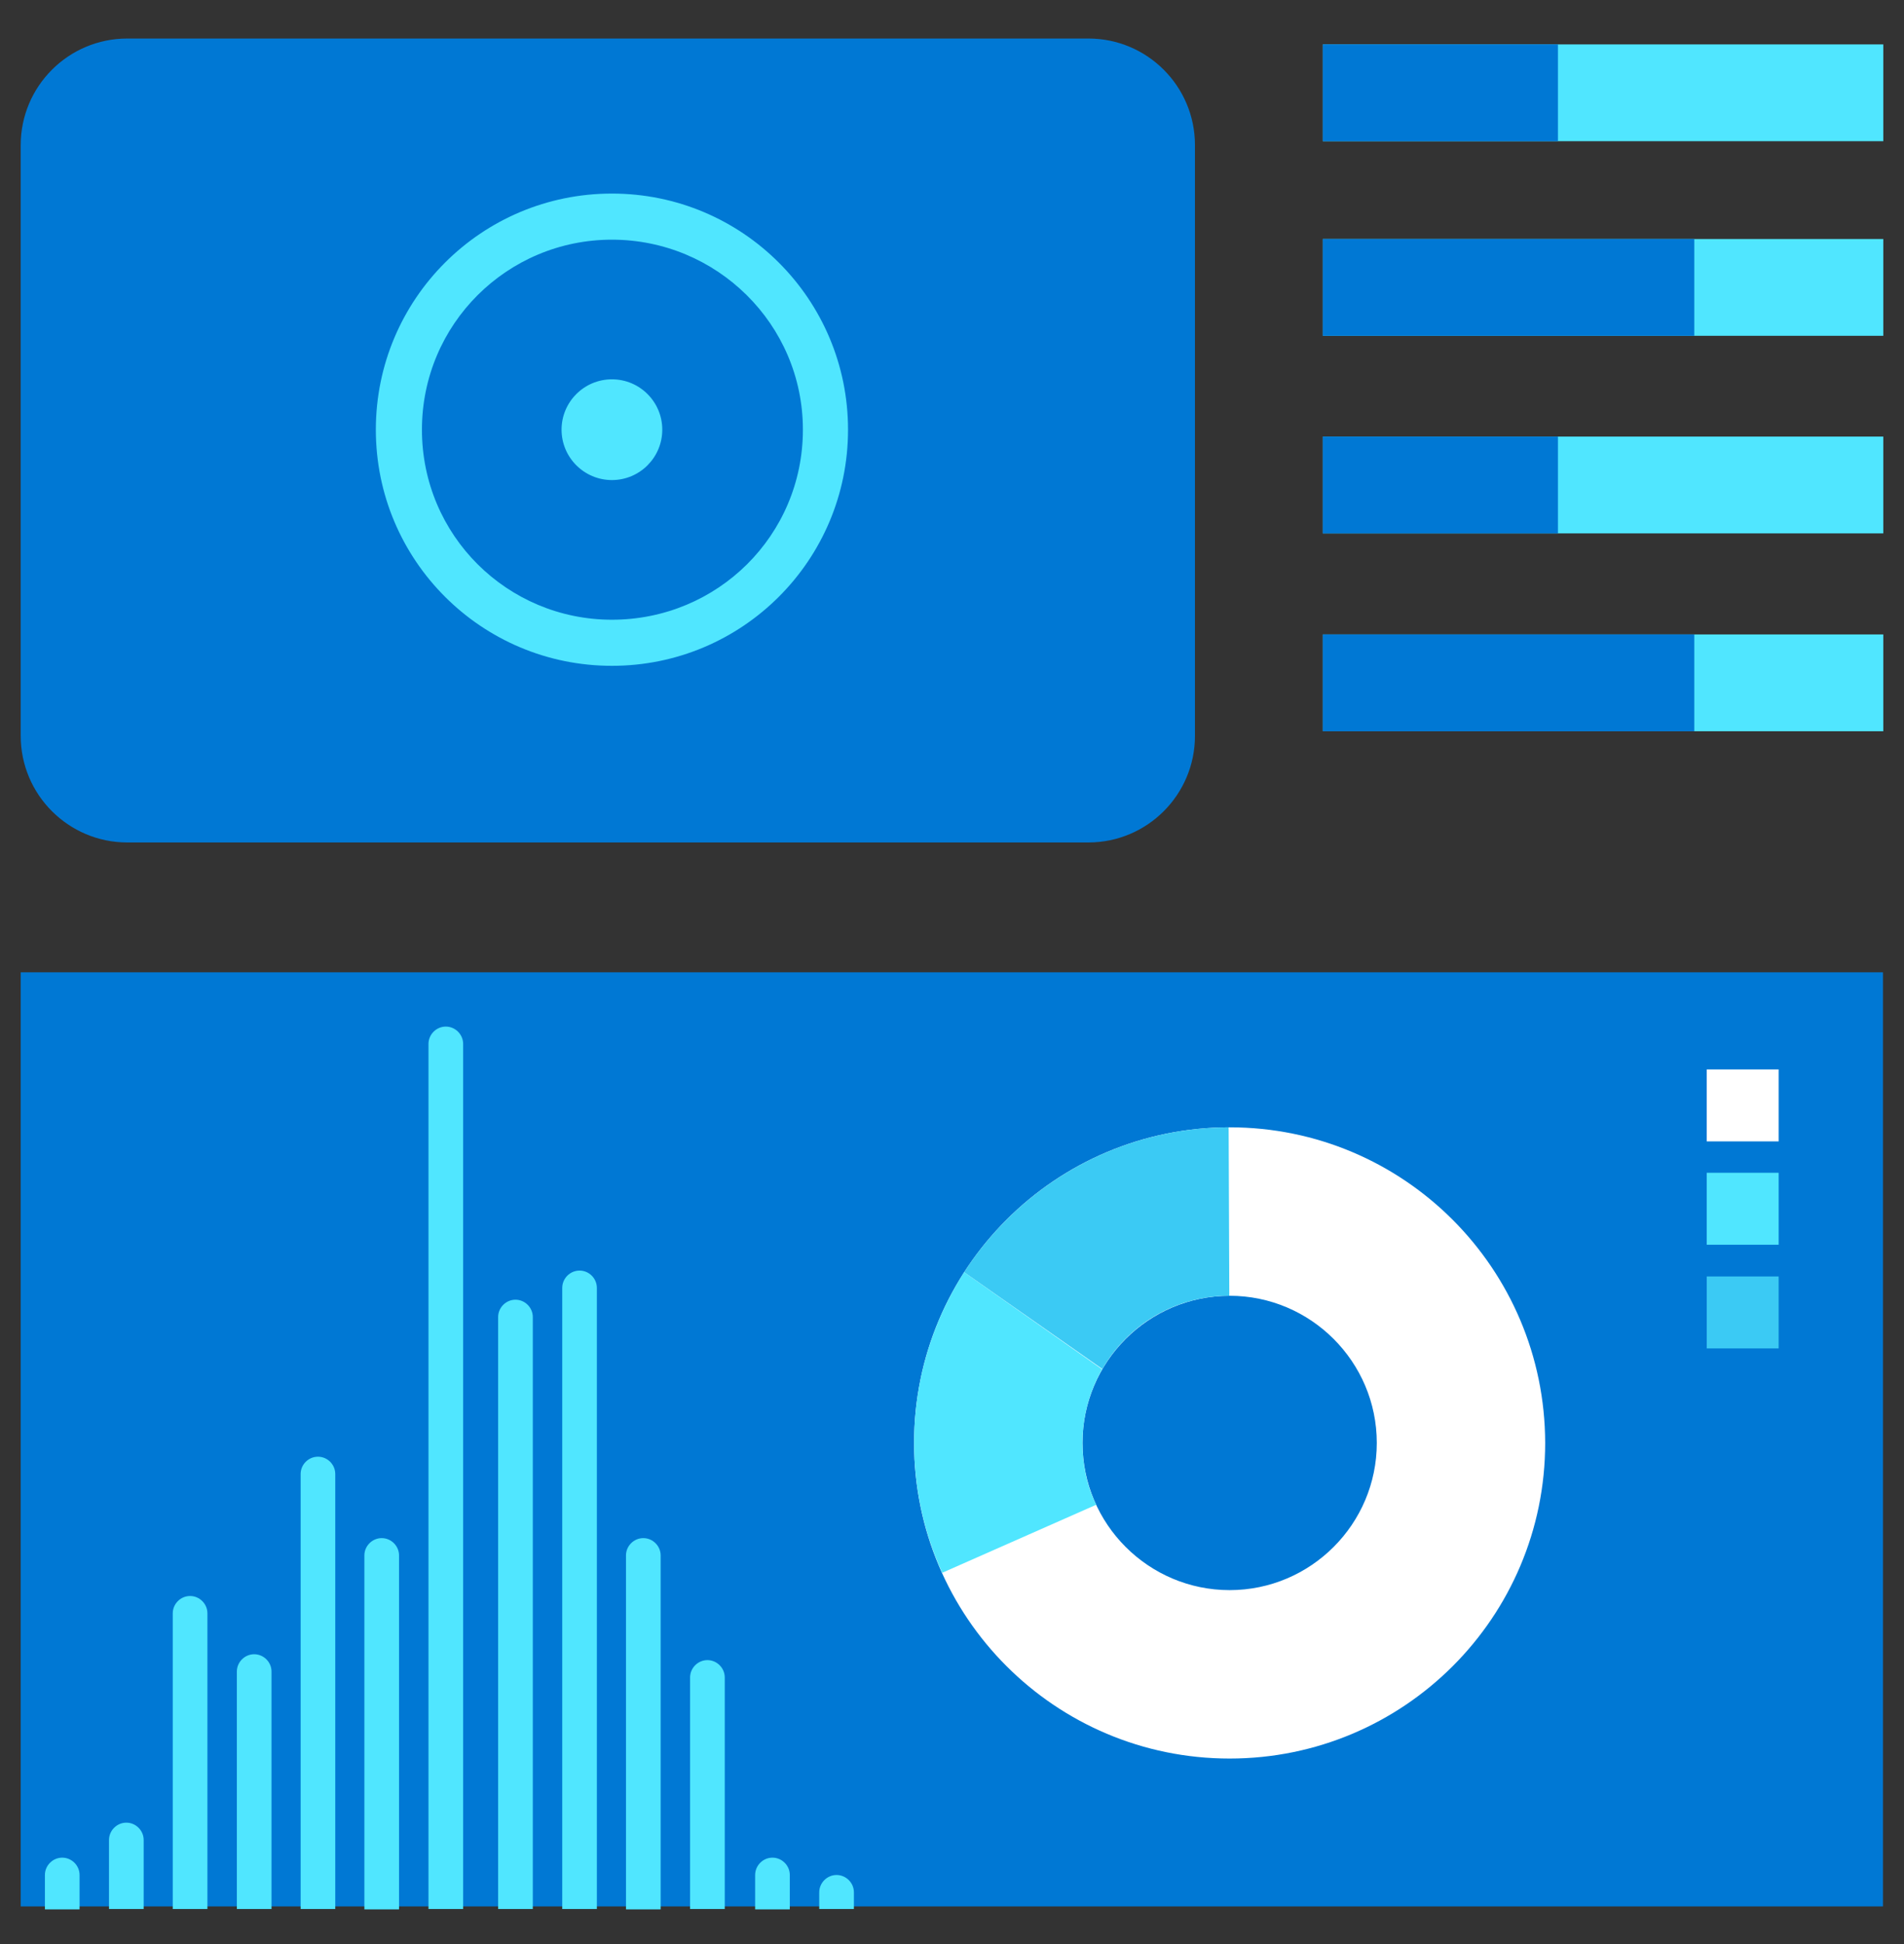 <svg data-slug-id="ui-interface05" viewBox="0 0 48 49" xmlns="http://www.w3.org/2000/svg">
<rect x="0" y="0" width="48" height="49" fill="#333333" stroke="none"/>
<path d="M47.47 24.507H0.522V48.051H47.47V24.507Z" fill="#0078D4"/>
<path d="M30.999 28.414C26.605 28.414 23.044 31.975 23.044 36.369C23.044 40.763 26.605 44.324 30.999 44.324C35.393 44.324 38.954 40.763 38.954 36.369C38.946 31.975 35.393 28.414 30.999 28.414ZM30.999 40.079C28.955 40.079 27.29 38.414 27.29 36.369C27.29 34.325 28.955 32.66 30.999 32.66C33.044 32.66 34.709 34.325 34.709 36.369C34.709 38.414 33.044 40.079 30.999 40.079Z" fill="white"/>
<path d="M30.991 32.66L30.974 28.414C28.18 28.422 25.723 29.873 24.305 32.066L27.792 34.506C28.427 33.401 29.622 32.66 30.991 32.66Z" fill="#3BCAF4"/>
<path d="M27.29 36.369C27.29 35.693 27.471 35.059 27.784 34.514L24.305 32.066L24.289 32.091C23.506 33.327 23.044 34.786 23.044 36.361C23.044 37.532 23.299 38.645 23.753 39.642L27.636 37.927C27.405 37.466 27.29 36.93 27.29 36.369Z" fill="#50E6FF"/>
<path fill-rule="evenodd" clip-rule="evenodd" d="M33.348 3.559H47.478V1.119H33.348V3.559Z" fill="#50E6FF"/>
<path fill-rule="evenodd" clip-rule="evenodd" d="M33.348 8.464H47.478V6.024H33.348V8.464Z" fill="#50E6FF"/>
<path fill-rule="evenodd" clip-rule="evenodd" d="M33.348 3.559H39.276V1.119H33.348V3.559Z" fill="#0078D4"/>
<path fill-rule="evenodd" clip-rule="evenodd" d="M33.348 8.464H42.713V6.024H33.348V8.464Z" fill="#0078D4"/>
<path fill-rule="evenodd" clip-rule="evenodd" d="M33.348 13.444H47.478V11.004H33.348V13.444Z" fill="#50E6FF"/>
<path fill-rule="evenodd" clip-rule="evenodd" d="M33.348 18.431H47.478V15.991H33.348V18.431Z" fill="#50E6FF"/>
<path fill-rule="evenodd" clip-rule="evenodd" d="M33.348 13.444H39.276V11.004H33.348V13.444Z" fill="#0078D4"/>
<path fill-rule="evenodd" clip-rule="evenodd" d="M33.348 18.431H42.713V15.991H33.348V18.431Z" fill="#0078D4"/>
<path d="M27.438 0.971H3.209C1.726 0.971 0.522 2.174 0.522 3.658V18.546C0.522 20.03 1.726 21.234 3.209 21.234H27.438C28.922 21.234 30.125 20.03 30.125 18.546V3.658C30.125 2.174 28.922 0.971 27.438 0.971Z" fill="#0078D4"/>
<path d="M15.427 12.1C16.128 12.1 16.696 11.531 16.696 10.83C16.696 10.129 16.128 9.561 15.427 9.561C14.726 9.561 14.157 10.129 14.157 10.83C14.157 11.531 14.726 12.1 15.427 12.1Z" fill="#50E6FF"/>
<path d="M15.427 4.879C12.137 4.879 9.475 7.541 9.475 10.831C9.475 14.12 12.137 16.782 15.427 16.782C18.716 16.782 21.379 14.12 21.379 10.831C21.379 7.541 18.716 4.879 15.427 4.879ZM15.427 15.62C12.789 15.62 10.637 13.493 10.637 10.831C10.637 8.168 12.789 6.041 15.427 6.041C18.065 6.041 20.241 8.168 20.241 10.831C20.241 13.493 18.089 15.62 15.427 15.62Z" fill="#50E6FF"/>
<path d="M11.676 26.312C11.676 26.073 11.478 25.875 11.239 25.875C11 25.875 10.802 26.073 10.802 26.312V48.117H11.676V26.312Z" fill="#50E6FF"/>
<path d="M13.432 33.196C13.432 32.957 13.234 32.759 12.995 32.759C12.756 32.759 12.558 32.957 12.558 33.196V48.117H13.432V33.196Z" fill="#50E6FF"/>
<path d="M15.047 32.462C15.047 32.222 14.85 32.025 14.611 32.025C14.371 32.025 14.174 32.222 14.174 32.462V48.116H15.047V32.462Z" fill="#50E6FF"/>
<path d="M18.271 42.28C18.271 42.041 18.073 41.843 17.834 41.843C17.595 41.843 17.397 42.041 17.397 42.28V48.117H18.271V42.28Z" fill="#50E6FF"/>
<path d="M3.622 46.377C3.622 46.138 3.424 45.94 3.185 45.94C2.946 45.94 2.748 46.138 2.748 46.377V48.117H3.622V46.377Z" fill="#50E6FF"/>
<path d="M2.006 47.259C2.006 47.02 1.808 46.822 1.569 46.822C1.33 46.822 1.132 47.02 1.132 47.259V48.125H2.006V47.259Z" fill="#50E6FF"/>
<path d="M19.911 47.259C19.911 47.02 19.713 46.822 19.474 46.822C19.235 46.822 19.037 47.02 19.037 47.259V48.125H19.911V47.259Z" fill="#50E6FF"/>
<path d="M21.527 47.696C21.527 47.457 21.329 47.259 21.09 47.259C20.851 47.259 20.653 47.457 20.653 47.696V48.117H21.527V47.696Z" fill="#50E6FF"/>
<path d="M16.655 39.205C16.655 38.966 16.457 38.768 16.218 38.768C15.979 38.768 15.781 38.966 15.781 39.205V48.125H16.655V39.205Z" fill="#50E6FF"/>
<path d="M10.06 39.205C10.06 38.966 9.862 38.768 9.623 38.768C9.384 38.768 9.186 38.966 9.186 39.205V48.125H10.06V39.205Z" fill="#50E6FF"/>
<path d="M8.452 37.153C8.452 36.913 8.255 36.716 8.016 36.716C7.776 36.716 7.579 36.913 7.579 37.153V48.117H8.452V37.153Z" fill="#50E6FF"/>
<path d="M6.845 42.132C6.845 41.893 6.647 41.695 6.408 41.695C6.169 41.695 5.971 41.893 5.971 42.132V48.117H6.845V42.132Z" fill="#50E6FF"/>
<path d="M5.229 40.664C5.229 40.425 5.031 40.227 4.792 40.227C4.553 40.227 4.355 40.425 4.355 40.664V48.117H5.229V40.664Z" fill="#50E6FF"/>
<path d="M44.84 26.955H43.027V28.769H44.84V26.955Z" fill="white"/>
<path d="M44.84 29.56H43.027V31.374H44.84V29.56Z" fill="#50E6FF"/>
<path d="M44.84 32.173H43.027V33.987H44.84V32.173Z" fill="#3BCAF4"/>
</svg>
